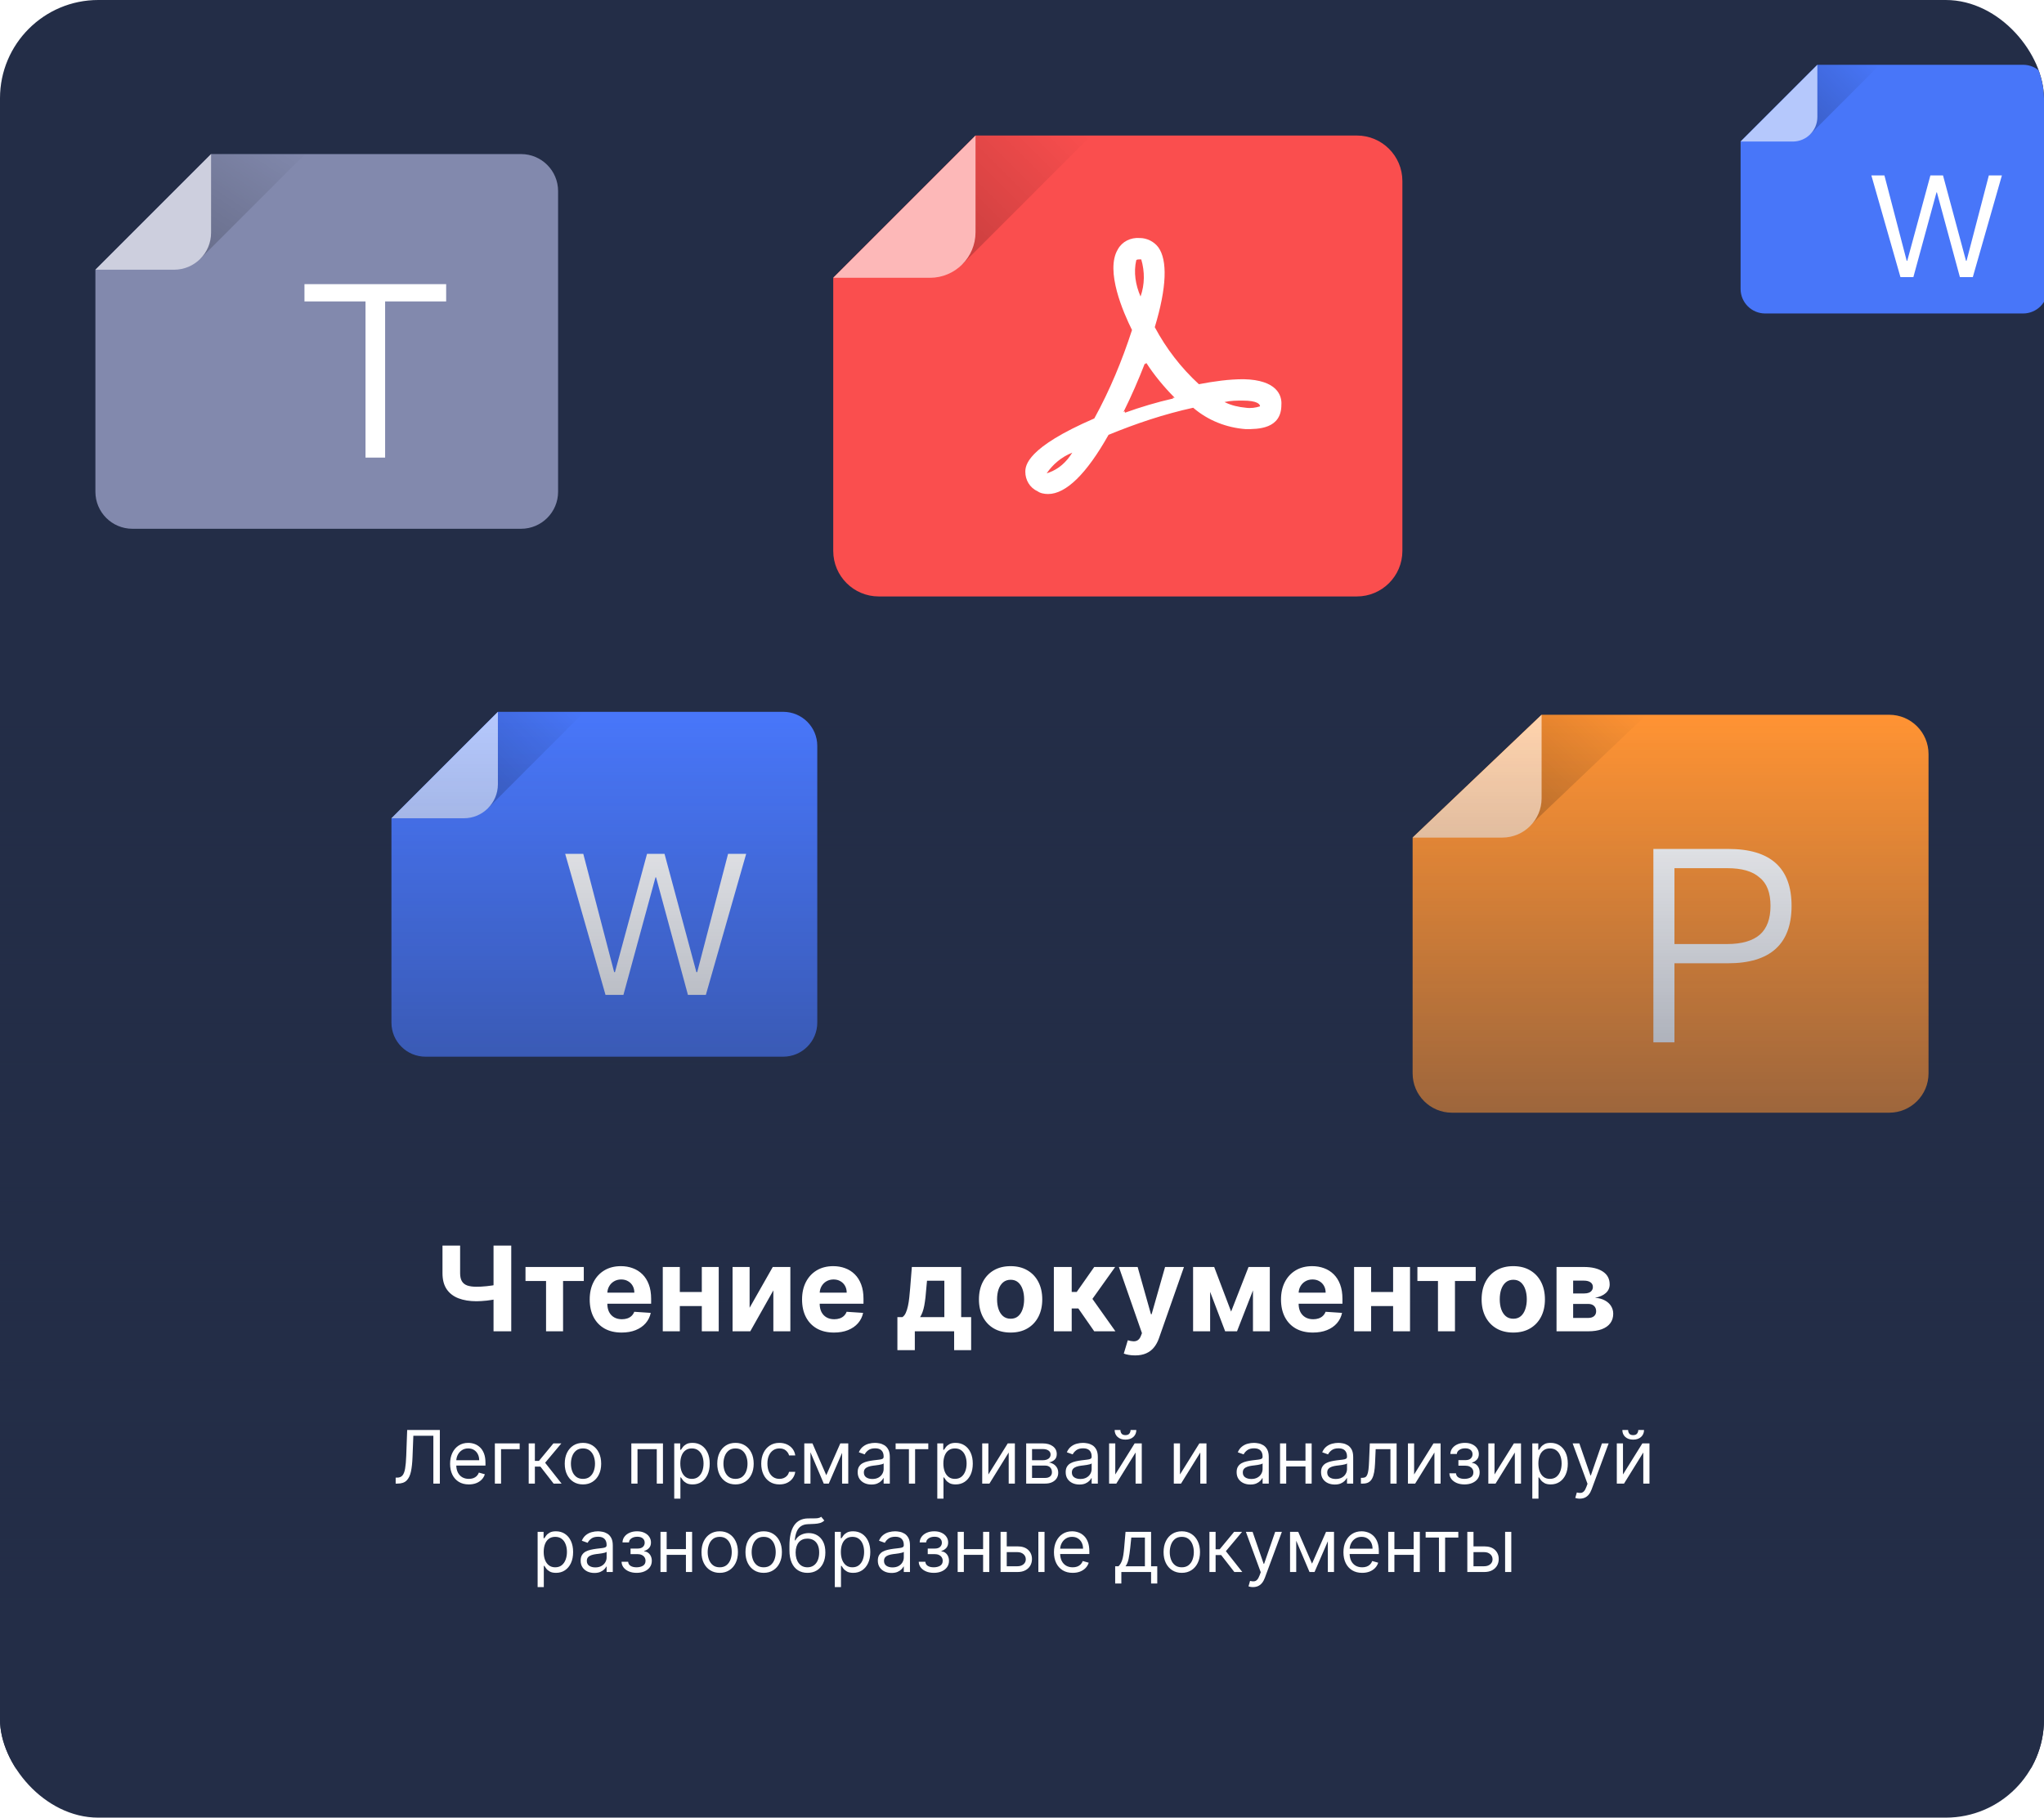 <svg width="416" height="370" viewBox="0 0 416 370" fill="none" xmlns="http://www.w3.org/2000/svg">
<g clip-path="url(#clip0_197_1291)">
<rect width="416" height="370" rx="20" fill="#232D47"/>
<g filter="url(#filter0_ii_197_1291)">
<path fill-rule="evenodd" clip-rule="evenodd" d="M169.583 112.146C169.583 117.264 173.732 121.413 178.85 121.413L276.15 121.413C281.268 121.413 285.416 117.264 285.416 112.146L285.416 36.854C285.416 31.736 281.268 27.588 276.15 27.588L198.541 27.588L169.583 56.546L169.583 112.146Z" fill="#FA4E4E"/>
</g>
<path d="M253.551 87.354C249.643 87.063 245.88 85.612 242.84 82.999C236.905 84.305 231.259 86.192 225.613 88.515C221.126 96.498 216.928 100.562 213.309 100.562C212.585 100.562 211.717 100.418 211.138 99.982C209.545 99.256 208.677 97.659 208.677 96.063C208.677 94.756 208.966 91.128 222.718 85.176C225.903 79.37 228.363 73.419 230.39 67.178C228.653 63.694 224.89 55.13 227.495 50.776C228.363 49.179 230.101 48.308 231.983 48.453C233.43 48.453 234.878 49.179 235.746 50.34C237.629 52.953 237.484 58.468 235.022 66.597C237.339 70.945 240.373 74.871 243.997 78.209C247.038 77.628 250.077 77.193 253.117 77.193C259.921 77.338 260.934 80.531 260.79 82.418C260.79 87.354 256.012 87.354 253.551 87.354ZM213.02 96.353L213.454 96.208C215.481 95.482 217.073 94.031 218.231 92.143C216.059 93.014 214.322 94.466 213.02 96.353V96.353ZM232.272 52.808H231.838C231.693 52.808 231.403 52.808 231.259 52.953C230.679 55.42 231.114 58.033 232.127 60.355C232.996 57.888 232.996 55.275 232.272 52.808ZM233.286 73.855L233.141 74.144L232.996 73.999C231.693 77.338 230.245 80.677 228.653 83.87L228.943 83.725V84.015C232.162 82.848 235.449 81.878 238.786 81.112L238.641 80.967H239.076C236.904 78.789 234.878 76.322 233.286 73.855ZM252.972 81.547C251.669 81.547 250.511 81.547 249.208 81.837C250.656 82.563 252.104 82.854 253.551 82.999C254.565 83.144 255.578 82.999 256.446 82.709C256.446 82.273 255.867 81.547 252.972 81.547Z" fill="white"/>
<path d="M195.827 30.305L195.827 53.831L222.071 27.588L198.542 27.588L195.827 30.305Z" fill="url(#paint0_linear_197_1291)"/>
<path d="M198.541 47.279L198.541 27.588L169.583 56.546L189.275 56.546C194.393 56.546 198.541 52.397 198.541 47.279Z" fill="#FDB8B8"/>
<g filter="url(#filter1_ii_197_1291)">
<path fill-rule="evenodd" clip-rule="evenodd" d="M79.667 208.167C79.667 211.996 82.771 215.1 86.6 215.1L159.4 215.1C163.23 215.1 166.334 211.996 166.334 208.167L166.334 151.833C166.334 148.004 163.23 144.9 159.4 144.9L101.334 144.9L79.667 166.567L79.667 208.167Z" fill="#4876F9"/>
</g>
<g filter="url(#filter2_dd_197_1291)">
<path d="M122.88 196.521L129.406 172.597H129.526L136.012 196.521L139.655 196.521L147.863 167.812L144.179 167.812L137.894 191.897H137.733L131.247 167.812L127.684 167.812L121.158 191.897H120.998L114.713 167.812L111.029 167.812L119.237 196.521L122.88 196.521Z" fill="white"/>
</g>
<path d="M99.302 146.933L99.302 164.536L118.937 144.9L101.333 144.9L99.302 146.933Z" fill="url(#paint1_linear_197_1291)"/>
<path d="M101.334 159.634L101.334 144.9L79.667 166.567L94.4 166.567C98.23 166.567 101.334 163.463 101.334 159.634Z" fill="#B5C8FC"/>
<g filter="url(#filter3_ii_197_1291)">
<path fill-rule="evenodd" clip-rule="evenodd" d="M354.25 58.812C354.25 61.574 356.489 63.812 359.25 63.812L411.75 63.812C414.511 63.812 416.75 61.574 416.75 58.812L416.75 18.188C416.75 15.426 414.511 13.188 411.75 13.188L369.875 13.188L354.25 28.812L354.25 58.812Z" fill="#4876F9"/>
</g>
<g filter="url(#filter4_dd_197_1291)">
<path d="M385.413 50.414L390.12 33.161H390.206L394.884 50.414H397.511L403.43 29.711H400.773L396.241 47.08H396.125L391.448 29.711H388.878L384.172 47.08H384.056L379.523 29.711H376.867L382.786 50.414H385.413Z" fill="white"/>
</g>
<path d="M368.41 14.653L368.41 27.348L382.57 13.188L369.875 13.188L368.41 14.653Z" fill="url(#paint2_linear_197_1291)"/>
<path d="M369.875 23.812L369.875 13.188L354.25 28.812L364.875 28.812C367.636 28.812 369.875 26.574 369.875 23.812Z" fill="#B5C8FC"/>
<g filter="url(#filter5_ii_197_1291)">
<path fill-rule="evenodd" clip-rule="evenodd" d="M287.5 218.5C287.5 222.918 291.082 226.5 295.5 226.5L384.5 226.5C388.918 226.5 392.5 222.918 392.5 218.5L392.5 153.5C392.5 149.082 388.918 145.5 384.5 145.5L313.75 145.5L287.5 170.5L287.5 218.5Z" fill="#FF9333"/>
</g>
<g filter="url(#filter6_dd_197_1291)">
<path d="M336.787 206.187L336.787 190.084L347.713 190.084C356.286 190.084 360.625 186.169 360.625 178.393C360.625 170.673 356.338 166.812 347.765 166.812L332.5 166.812L332.5 206.187L336.787 206.187ZM347.504 186.169L336.787 186.169L336.787 170.728L347.504 170.728C350.483 170.728 352.679 171.335 354.143 172.658C355.606 173.816 356.338 175.746 356.338 178.394C356.338 181.041 355.607 182.971 354.194 184.239C352.731 185.507 350.536 186.169 347.504 186.169V186.169Z" fill="white"/>
</g>
<path d="M311.289 147.846L311.289 168.156L335.078 145.5L313.75 145.5L311.289 147.846Z" fill="url(#paint3_linear_197_1291)"/>
<path d="M313.75 162.5L313.75 145.5L287.5 170.5L305.75 170.5C310.168 170.5 313.75 166.918 313.75 162.5Z" fill="#FFD3AD"/>
<g filter="url(#filter7_ii_197_1291)">
<path fill-rule="evenodd" clip-rule="evenodd" d="M19.417 100.104C19.417 104.265 22.79 107.638 26.95 107.638L106.05 107.638C110.211 107.638 113.584 104.265 113.584 100.104L113.584 38.896C113.584 34.736 110.211 31.363 106.05 31.363L42.959 31.363L19.417 54.904L19.417 100.104Z" fill="#8289AD"/>
</g>
<g filter="url(#filter8_dd_197_1291)">
<path d="M74.381 87.156L74.381 55.355L86.804 55.355L86.804 51.844L57.966 51.844L57.966 55.355L70.389 55.355L70.389 87.156L74.381 87.156Z" fill="white"/>
</g>
<path d="M40.751 33.571L40.751 52.697L62.086 31.363L42.958 31.363L40.751 33.571Z" fill="url(#paint4_linear_197_1291)"/>
<path d="M42.959 47.371L42.959 31.363L19.417 54.904L35.425 54.904C39.586 54.904 42.959 51.532 42.959 47.371Z" fill="#CDCFDE"/>
<path d="M0 146H417V360H0V146Z" fill="url(#paint5_linear_197_1291)"/>
<path d="M90.056 253.545H93.644V259.17C93.644 259.841 93.761 260.381 93.994 260.79C94.227 261.193 94.588 261.486 95.076 261.668C95.571 261.844 96.204 261.932 96.977 261.932C97.25 261.932 97.571 261.923 97.94 261.906C98.309 261.884 98.69 261.852 99.082 261.812C99.48 261.773 99.855 261.724 100.207 261.668C100.559 261.611 100.852 261.545 101.085 261.472V264.386C100.846 264.466 100.548 264.537 100.19 264.599C99.838 264.656 99.466 264.707 99.073 264.753C98.681 264.793 98.301 264.824 97.931 264.847C97.562 264.869 97.244 264.881 96.977 264.881C95.573 264.881 94.352 264.682 93.312 264.284C92.272 263.881 91.468 263.259 90.9 262.418C90.338 261.577 90.056 260.494 90.056 259.17V253.545ZM100.446 253.545H104.051V271H100.446V253.545ZM106.951 260.764V257.909H118.814V260.764H114.596V271H111.135V260.764H106.951ZM126.512 271.256C125.166 271.256 124.007 270.983 123.035 270.438C122.069 269.886 121.325 269.108 120.802 268.102C120.279 267.091 120.018 265.895 120.018 264.514C120.018 263.168 120.279 261.986 120.802 260.969C121.325 259.952 122.061 259.159 123.01 258.591C123.964 258.023 125.083 257.739 126.368 257.739C127.231 257.739 128.035 257.878 128.779 258.156C129.529 258.429 130.183 258.841 130.74 259.392C131.302 259.943 131.74 260.636 132.052 261.472C132.365 262.301 132.521 263.273 132.521 264.386V265.384H121.467V263.134H129.103C129.103 262.611 128.99 262.148 128.762 261.744C128.535 261.341 128.22 261.026 127.816 260.798C127.419 260.565 126.956 260.449 126.427 260.449C125.876 260.449 125.387 260.577 124.961 260.832C124.541 261.082 124.211 261.42 123.973 261.847C123.734 262.267 123.612 262.736 123.606 263.253V265.392C123.606 266.04 123.725 266.599 123.964 267.071C124.208 267.543 124.552 267.906 124.995 268.162C125.439 268.418 125.964 268.545 126.572 268.545C126.975 268.545 127.345 268.489 127.68 268.375C128.015 268.261 128.302 268.091 128.541 267.864C128.779 267.636 128.961 267.358 129.086 267.028L132.444 267.25C132.274 268.057 131.924 268.761 131.396 269.364C130.873 269.96 130.197 270.426 129.368 270.761C128.544 271.091 127.592 271.256 126.512 271.256ZM144.001 263.006V265.861H137.166V263.006H144.001ZM138.359 257.909V271H134.89V257.909H138.359ZM146.277 257.909V271H142.833V257.909H146.277ZM152.562 266.21L157.275 257.909H160.855V271H157.395V262.673L152.699 271H149.093V257.909H152.562V266.21ZM169.731 271.256C168.385 271.256 167.225 270.983 166.254 270.438C165.288 269.886 164.544 269.108 164.021 268.102C163.498 267.091 163.237 265.895 163.237 264.514C163.237 263.168 163.498 261.986 164.021 260.969C164.544 259.952 165.279 259.159 166.228 258.591C167.183 258.023 168.302 257.739 169.586 257.739C170.45 257.739 171.254 257.878 171.998 258.156C172.748 258.429 173.402 258.841 173.958 259.392C174.521 259.943 174.958 260.636 175.271 261.472C175.583 262.301 175.74 263.273 175.74 264.386V265.384H164.686V263.134H172.322C172.322 262.611 172.208 262.148 171.981 261.744C171.754 261.341 171.439 261.026 171.035 260.798C170.637 260.565 170.174 260.449 169.646 260.449C169.095 260.449 168.606 260.577 168.18 260.832C167.76 261.082 167.43 261.42 167.191 261.847C166.953 262.267 166.831 262.736 166.825 263.253V265.392C166.825 266.04 166.944 266.599 167.183 267.071C167.427 267.543 167.771 267.906 168.214 268.162C168.657 268.418 169.183 268.545 169.791 268.545C170.194 268.545 170.564 268.489 170.899 268.375C171.234 268.261 171.521 268.091 171.76 267.864C171.998 267.636 172.18 267.358 172.305 267.028L175.663 267.25C175.493 268.057 175.143 268.761 174.615 269.364C174.092 269.96 173.416 270.426 172.586 270.761C171.762 271.091 170.811 271.256 169.731 271.256ZM182.641 274.835V268.119H183.647C183.936 267.937 184.169 267.648 184.346 267.25C184.527 266.852 184.675 266.384 184.789 265.844C184.908 265.304 184.999 264.722 185.061 264.097C185.13 263.466 185.189 262.83 185.24 262.188L185.581 257.909H195.621V268.119H197.65V274.835H194.189V271H186.186V274.835H182.641ZM187.26 268.119H192.195V260.705H188.667L188.53 262.188C188.434 263.585 188.294 264.773 188.113 265.75C187.931 266.722 187.647 267.511 187.26 268.119ZM205.68 271.256C204.356 271.256 203.211 270.974 202.245 270.412C201.285 269.844 200.544 269.054 200.021 268.043C199.498 267.026 199.237 265.847 199.237 264.506C199.237 263.153 199.498 261.972 200.021 260.96C200.544 259.943 201.285 259.153 202.245 258.591C203.211 258.023 204.356 257.739 205.68 257.739C207.004 257.739 208.146 258.023 209.106 258.591C210.072 259.153 210.816 259.943 211.339 260.96C211.862 261.972 212.123 263.153 212.123 264.506C212.123 265.847 211.862 267.026 211.339 268.043C210.816 269.054 210.072 269.844 209.106 270.412C208.146 270.974 207.004 271.256 205.68 271.256ZM205.697 268.443C206.299 268.443 206.802 268.273 207.206 267.932C207.609 267.585 207.913 267.114 208.118 266.517C208.328 265.92 208.433 265.241 208.433 264.48C208.433 263.719 208.328 263.04 208.118 262.443C207.913 261.847 207.609 261.375 207.206 261.028C206.802 260.682 206.299 260.509 205.697 260.509C205.089 260.509 204.578 260.682 204.163 261.028C203.754 261.375 203.444 261.847 203.234 262.443C203.029 263.04 202.927 263.719 202.927 264.48C202.927 265.241 203.029 265.92 203.234 266.517C203.444 267.114 203.754 267.585 204.163 267.932C204.578 268.273 205.089 268.443 205.697 268.443ZM214.484 271V257.909H218.115V262.989H219.137L222.7 257.909H226.961L222.333 264.403L227.012 271H222.7L219.47 266.355H218.115V271H214.484ZM230.999 275.909C230.539 275.909 230.107 275.872 229.703 275.798C229.306 275.73 228.976 275.642 228.715 275.534L229.533 272.824C229.959 272.955 230.343 273.026 230.684 273.037C231.03 273.048 231.328 272.969 231.578 272.798C231.834 272.628 232.042 272.338 232.201 271.929L232.414 271.375L227.718 257.909H231.536L234.246 267.523H234.382L237.118 257.909H240.962L235.874 272.415C235.63 273.119 235.297 273.733 234.877 274.256C234.462 274.784 233.936 275.19 233.3 275.474C232.664 275.764 231.897 275.909 230.999 275.909ZM250.559 266.986L254.104 257.909H256.865L251.76 271H249.348L244.363 257.909H247.115L250.559 266.986ZM246.289 257.909V271H242.82V257.909H246.289ZM255.007 271V257.909H258.434V271H255.007ZM267.208 271.256C265.861 271.256 264.702 270.983 263.73 270.438C262.765 269.886 262.02 269.108 261.498 268.102C260.975 267.091 260.713 265.895 260.713 264.514C260.713 263.168 260.975 261.986 261.498 260.969C262.02 259.952 262.756 259.159 263.705 258.591C264.659 258.023 265.779 257.739 267.063 257.739C267.926 257.739 268.73 257.878 269.475 258.156C270.225 258.429 270.878 258.841 271.435 259.392C271.998 259.943 272.435 260.636 272.748 261.472C273.06 262.301 273.216 263.273 273.216 264.386V265.384H262.162V263.134H269.799C269.799 262.611 269.685 262.148 269.458 261.744C269.23 261.341 268.915 261.026 268.512 260.798C268.114 260.565 267.651 260.449 267.123 260.449C266.571 260.449 266.083 260.577 265.657 260.832C265.236 261.082 264.907 261.42 264.668 261.847C264.429 262.267 264.307 262.736 264.301 263.253V265.392C264.301 266.04 264.421 266.599 264.659 267.071C264.904 267.543 265.248 267.906 265.691 268.162C266.134 268.418 266.659 268.545 267.267 268.545C267.671 268.545 268.04 268.489 268.375 268.375C268.711 268.261 268.998 268.091 269.236 267.864C269.475 267.636 269.657 267.358 269.782 267.028L273.14 267.25C272.969 268.057 272.62 268.761 272.091 269.364C271.569 269.96 270.892 270.426 270.063 270.761C269.239 271.091 268.287 271.256 267.208 271.256ZM284.696 263.006V265.861H277.861V263.006H284.696ZM279.054 257.909V271H275.586V257.909H279.054ZM286.972 257.909V271H283.529V257.909H286.972ZM288.474 260.764V257.909H300.338V260.764H296.119V271H292.659V260.764H288.474ZM307.985 271.256C306.661 271.256 305.516 270.974 304.55 270.412C303.59 269.844 302.848 269.054 302.326 268.043C301.803 267.026 301.542 265.847 301.542 264.506C301.542 263.153 301.803 261.972 302.326 260.96C302.848 259.943 303.59 259.153 304.55 258.591C305.516 258.023 306.661 257.739 307.985 257.739C309.309 257.739 310.451 258.023 311.411 258.591C312.377 259.153 313.121 259.943 313.644 260.96C314.167 261.972 314.428 263.153 314.428 264.506C314.428 265.847 314.167 267.026 313.644 268.043C313.121 269.054 312.377 269.844 311.411 270.412C310.451 270.974 309.309 271.256 307.985 271.256ZM308.002 268.443C308.604 268.443 309.107 268.273 309.51 267.932C309.914 267.585 310.218 267.114 310.422 266.517C310.632 265.92 310.738 265.241 310.738 264.48C310.738 263.719 310.632 263.04 310.422 262.443C310.218 261.847 309.914 261.375 309.51 261.028C309.107 260.682 308.604 260.509 308.002 260.509C307.394 260.509 306.882 260.682 306.468 261.028C306.059 261.375 305.749 261.847 305.539 262.443C305.334 263.04 305.232 263.719 305.232 264.48C305.232 265.241 305.334 265.92 305.539 266.517C305.749 267.114 306.059 267.585 306.468 267.932C306.882 268.273 307.394 268.443 308.002 268.443ZM316.789 271V257.909H322.371C323.985 257.909 325.26 258.216 326.198 258.83C327.135 259.443 327.604 260.315 327.604 261.446C327.604 262.156 327.34 262.747 326.811 263.219C326.283 263.69 325.55 264.009 324.613 264.173C325.397 264.23 326.064 264.409 326.615 264.71C327.172 265.006 327.596 265.389 327.885 265.861C328.181 266.332 328.328 266.855 328.328 267.429C328.328 268.173 328.13 268.812 327.732 269.347C327.34 269.881 326.763 270.29 326.002 270.574C325.246 270.858 324.323 271 323.232 271H316.789ZM320.172 268.281H323.232C323.738 268.281 324.132 268.162 324.417 267.923C324.706 267.679 324.851 267.347 324.851 266.926C324.851 266.46 324.706 266.094 324.417 265.827C324.132 265.56 323.738 265.426 323.232 265.426H320.172V268.281ZM320.172 263.295H322.448C322.811 263.295 323.121 263.244 323.377 263.142C323.638 263.034 323.837 262.881 323.973 262.682C324.115 262.483 324.186 262.247 324.186 261.974C324.186 261.571 324.025 261.256 323.701 261.028C323.377 260.801 322.934 260.688 322.371 260.688H320.172V263.295Z" fill="white"/>
<path d="M80.527 302V300.786H80.846C81.301 300.786 81.654 300.64 81.906 300.349C82.158 300.058 82.339 299.587 82.45 298.937C82.563 298.287 82.639 297.426 82.679 296.354L82.87 291.091H89.518V302H88.197V292.263H84.127L83.957 296.609C83.914 297.753 83.81 298.726 83.643 299.528C83.476 300.331 83.183 300.944 82.764 301.366C82.345 301.789 81.734 302 80.931 302H80.527ZM95.417 302.17C94.629 302.17 93.949 301.996 93.377 301.648C92.809 301.297 92.371 300.807 92.062 300.178C91.756 299.546 91.603 298.811 91.603 297.973C91.603 297.135 91.756 296.396 92.062 295.757C92.371 295.114 92.8 294.614 93.351 294.255C93.905 293.893 94.551 293.712 95.29 293.712C95.716 293.712 96.136 293.783 96.552 293.925C96.968 294.067 97.346 294.298 97.687 294.617C98.028 294.933 98.299 295.352 98.502 295.874C98.704 296.396 98.805 297.039 98.805 297.803V298.335H92.498V297.249H97.527C97.527 296.787 97.434 296.375 97.25 296.013C97.069 295.651 96.809 295.365 96.472 295.155C96.138 294.946 95.744 294.841 95.29 294.841C94.789 294.841 94.356 294.965 93.99 295.214C93.628 295.459 93.349 295.778 93.153 296.173C92.958 296.567 92.861 296.989 92.861 297.44V298.165C92.861 298.783 92.967 299.306 93.18 299.736C93.397 300.162 93.697 300.487 94.08 300.711C94.464 300.931 94.91 301.041 95.417 301.041C95.748 301.041 96.046 300.995 96.312 300.903C96.582 300.807 96.815 300.665 97.01 300.477C97.205 300.285 97.356 300.047 97.463 299.763L98.677 300.104C98.549 300.516 98.335 300.878 98.033 301.19C97.731 301.499 97.358 301.741 96.914 301.915C96.47 302.085 95.971 302.17 95.417 302.17ZM105.767 293.818V294.99H101.975V302H100.717V293.818H105.767ZM107.602 302V293.818H108.859V297.376H109.69L112.631 293.818H114.25L110.947 297.76L114.293 302H112.673L109.989 298.548H108.859V302H107.602ZM118.646 302.17C117.907 302.17 117.259 301.995 116.702 301.643C116.148 301.292 115.714 300.8 115.402 300.168C115.093 299.536 114.938 298.797 114.938 297.952C114.938 297.099 115.093 296.355 115.402 295.72C115.714 295.084 116.148 294.591 116.702 294.239C117.259 293.887 117.907 293.712 118.646 293.712C119.384 293.712 120.031 293.887 120.585 294.239C121.142 294.591 121.576 295.084 121.884 295.72C122.197 296.355 122.353 297.099 122.353 297.952C122.353 298.797 122.197 299.536 121.884 300.168C121.576 300.8 121.142 301.292 120.585 301.643C120.031 301.995 119.384 302.17 118.646 302.17ZM118.646 301.041C119.207 301.041 119.669 300.897 120.031 300.61C120.393 300.322 120.661 299.944 120.835 299.475C121.009 299.006 121.096 298.499 121.096 297.952C121.096 297.405 121.009 296.895 120.835 296.423C120.661 295.951 120.393 295.569 120.031 295.278C119.669 294.987 119.207 294.841 118.646 294.841C118.085 294.841 117.623 294.987 117.261 295.278C116.899 295.569 116.631 295.951 116.457 296.423C116.283 296.895 116.196 297.405 116.196 297.952C116.196 298.499 116.283 299.006 116.457 299.475C116.631 299.944 116.899 300.322 117.261 300.61C117.623 300.897 118.085 301.041 118.646 301.041ZM128.491 302V293.818H134.926V302H133.668V294.99H129.748V302H128.491ZM137.221 305.068V293.818H138.436V295.118H138.585C138.677 294.976 138.805 294.795 138.969 294.575C139.135 294.351 139.373 294.152 139.682 293.978C139.995 293.8 140.417 293.712 140.95 293.712C141.639 293.712 142.246 293.884 142.772 294.228C143.297 294.573 143.708 295.061 144.002 295.693C144.297 296.325 144.444 297.071 144.444 297.93C144.444 298.797 144.297 299.548 144.002 300.184C143.708 300.816 143.299 301.306 142.777 301.654C142.255 301.998 141.653 302.17 140.971 302.17C140.446 302.17 140.025 302.083 139.709 301.909C139.393 301.732 139.15 301.531 138.979 301.308C138.809 301.08 138.677 300.892 138.585 300.743H138.478V305.068H137.221ZM138.457 297.909C138.457 298.527 138.548 299.072 138.729 299.544C138.91 300.013 139.174 300.381 139.523 300.647C139.871 300.91 140.297 301.041 140.801 301.041C141.326 301.041 141.765 300.903 142.117 300.626C142.472 300.345 142.738 299.969 142.916 299.496C143.097 299.021 143.187 298.491 143.187 297.909C143.187 297.334 143.098 296.815 142.921 296.354C142.747 295.888 142.482 295.521 142.127 295.251C141.776 294.978 141.334 294.841 140.801 294.841C140.29 294.841 139.86 294.971 139.512 295.23C139.164 295.485 138.901 295.844 138.723 296.306C138.546 296.764 138.457 297.298 138.457 297.909ZM149.686 302.17C148.947 302.17 148.299 301.995 147.742 301.643C147.188 301.292 146.754 300.8 146.442 300.168C146.133 299.536 145.978 298.797 145.978 297.952C145.978 297.099 146.133 296.355 146.442 295.72C146.754 295.084 147.188 294.591 147.742 294.239C148.299 293.887 148.947 293.712 149.686 293.712C150.424 293.712 151.071 293.887 151.625 294.239C152.182 294.591 152.616 295.084 152.924 295.72C153.237 296.355 153.393 297.099 153.393 297.952C153.393 298.797 153.237 299.536 152.924 300.168C152.616 300.8 152.182 301.292 151.625 301.643C151.071 301.995 150.424 302.17 149.686 302.17ZM149.686 301.041C150.247 301.041 150.709 300.897 151.071 300.61C151.433 300.322 151.701 299.944 151.875 299.475C152.049 299.006 152.136 298.499 152.136 297.952C152.136 297.405 152.049 296.895 151.875 296.423C151.701 295.951 151.433 295.569 151.071 295.278C150.709 294.987 150.247 294.841 149.686 294.841C149.125 294.841 148.663 294.987 148.301 295.278C147.939 295.569 147.671 295.951 147.497 296.423C147.323 296.895 147.236 297.405 147.236 297.952C147.236 298.499 147.323 299.006 147.497 299.475C147.671 299.944 147.939 300.322 148.301 300.61C148.663 300.897 149.125 301.041 149.686 301.041ZM158.636 302.17C157.869 302.17 157.208 301.989 156.655 301.627C156.101 301.265 155.674 300.766 155.376 300.13C155.078 299.495 154.929 298.768 154.929 297.952C154.929 297.121 155.081 296.387 155.387 295.752C155.696 295.113 156.125 294.614 156.676 294.255C157.23 293.893 157.876 293.712 158.615 293.712C159.19 293.712 159.708 293.818 160.17 294.031C160.632 294.244 161.01 294.543 161.305 294.926C161.599 295.31 161.782 295.757 161.853 296.268H160.596C160.5 295.896 160.287 295.565 159.957 295.278C159.63 294.987 159.19 294.841 158.636 294.841C158.146 294.841 157.716 294.969 157.347 295.224C156.981 295.477 156.695 295.833 156.489 296.295C156.287 296.753 156.186 297.291 156.186 297.909C156.186 298.541 156.285 299.092 156.484 299.56C156.686 300.029 156.971 300.393 157.336 300.652C157.706 300.912 158.139 301.041 158.636 301.041C158.963 301.041 159.259 300.984 159.526 300.871C159.792 300.757 160.017 300.594 160.202 300.381C160.387 300.168 160.518 299.912 160.596 299.614H161.853C161.782 300.097 161.607 300.532 161.326 300.919C161.049 301.302 160.682 301.608 160.223 301.835C159.769 302.059 159.24 302.17 158.636 302.17ZM168.166 300.295L171.021 293.818H172.214L168.677 302H167.654L164.181 293.818H165.353L168.166 300.295ZM164.948 293.818V302H163.691V293.818H164.948ZM171.383 302V293.818H172.64V302H171.383ZM177.349 302.192C176.83 302.192 176.36 302.094 175.937 301.899C175.515 301.7 175.179 301.414 174.93 301.041C174.682 300.665 174.558 300.21 174.558 299.678C174.558 299.209 174.65 298.829 174.835 298.538C175.019 298.243 175.266 298.012 175.575 297.845C175.884 297.678 176.225 297.554 176.598 297.472C176.974 297.387 177.352 297.32 177.732 297.27C178.229 297.206 178.633 297.158 178.941 297.126C179.254 297.091 179.481 297.032 179.623 296.95C179.769 296.869 179.842 296.727 179.842 296.524V296.482C179.842 295.956 179.698 295.548 179.41 295.256C179.126 294.965 178.695 294.82 178.116 294.82C177.516 294.82 177.045 294.951 176.704 295.214C176.363 295.477 176.124 295.757 175.985 296.055L174.792 295.629C175.005 295.132 175.289 294.745 175.644 294.468C176.003 294.187 176.394 293.992 176.816 293.882C177.242 293.768 177.661 293.712 178.073 293.712C178.336 293.712 178.638 293.744 178.979 293.808C179.323 293.868 179.655 293.994 179.975 294.186C180.298 294.377 180.566 294.667 180.779 295.054C180.992 295.441 181.099 295.96 181.099 296.609V302H179.842V300.892H179.778C179.693 301.07 179.55 301.26 179.352 301.462C179.153 301.664 178.888 301.837 178.558 301.979C178.228 302.121 177.825 302.192 177.349 302.192ZM177.541 301.062C178.038 301.062 178.457 300.965 178.798 300.77C179.142 300.574 179.401 300.322 179.575 300.013C179.753 299.704 179.842 299.379 179.842 299.038V297.888C179.788 297.952 179.671 298.01 179.49 298.064C179.313 298.113 179.107 298.158 178.872 298.197C178.641 298.232 178.416 298.264 178.196 298.293C177.979 298.317 177.803 298.339 177.668 298.357C177.342 298.399 177.036 298.468 176.752 298.564C176.472 298.657 176.244 298.797 176.07 298.985C175.9 299.17 175.815 299.422 175.815 299.741C175.815 300.178 175.976 300.509 176.299 300.732C176.626 300.952 177.04 301.062 177.541 301.062ZM182.28 294.99V293.818H188.928V294.99H186.243V302H184.986V294.99H182.28ZM190.761 305.068V293.818H191.976V295.118H192.125C192.217 294.976 192.345 294.795 192.509 294.575C192.675 294.351 192.913 294.152 193.222 293.978C193.535 293.8 193.957 293.712 194.49 293.712C195.179 293.712 195.786 293.884 196.312 294.228C196.837 294.573 197.248 295.061 197.542 295.693C197.837 296.325 197.984 297.071 197.984 297.93C197.984 298.797 197.837 299.548 197.542 300.184C197.248 300.816 196.839 301.306 196.317 301.654C195.795 301.998 195.193 302.17 194.511 302.17C193.986 302.17 193.565 302.083 193.249 301.909C192.933 301.732 192.69 301.531 192.519 301.308C192.349 301.08 192.217 300.892 192.125 300.743H192.019V305.068H190.761ZM191.997 297.909C191.997 298.527 192.088 299.072 192.269 299.544C192.45 300.013 192.715 300.381 193.063 300.647C193.411 300.91 193.837 301.041 194.341 301.041C194.867 301.041 195.305 300.903 195.657 300.626C196.012 300.345 196.278 299.969 196.456 299.496C196.637 299.021 196.727 298.491 196.727 297.909C196.727 297.334 196.639 296.815 196.461 296.354C196.287 295.888 196.022 295.521 195.667 295.251C195.316 294.978 194.874 294.841 194.341 294.841C193.83 294.841 193.4 294.971 193.052 295.23C192.704 295.485 192.441 295.844 192.264 296.306C192.086 296.764 191.997 297.298 191.997 297.909ZM201.159 300.146L205.101 293.818H206.55V302H205.293V295.672L201.372 302H199.902V293.818H201.159V300.146ZM208.852 302V293.818H212.197C213.078 293.818 213.778 294.017 214.296 294.415C214.815 294.812 215.074 295.338 215.074 295.991C215.074 296.489 214.926 296.874 214.632 297.147C214.337 297.417 213.959 297.6 213.497 297.696C213.799 297.739 214.092 297.845 214.376 298.016C214.664 298.186 214.902 298.42 215.09 298.719C215.278 299.013 215.372 299.376 215.372 299.805C215.372 300.224 215.266 300.599 215.053 300.929C214.839 301.26 214.534 301.521 214.136 301.712C213.739 301.904 213.263 302 212.709 302H208.852ZM210.045 300.849H212.709C213.142 300.849 213.481 300.746 213.726 300.54C213.971 300.335 214.094 300.054 214.094 299.699C214.094 299.276 213.971 298.944 213.726 298.703C213.481 298.458 213.142 298.335 212.709 298.335H210.045V300.849ZM210.045 297.249H212.197C212.535 297.249 212.824 297.202 213.066 297.11C213.307 297.014 213.492 296.879 213.62 296.705C213.751 296.528 213.817 296.318 213.817 296.077C213.817 295.732 213.673 295.462 213.385 295.267C213.098 295.068 212.702 294.969 212.197 294.969H210.045V297.249ZM219.683 302.192C219.164 302.192 218.694 302.094 218.271 301.899C217.849 301.7 217.513 301.414 217.264 301.041C217.016 300.665 216.892 300.21 216.892 299.678C216.892 299.209 216.984 298.829 217.169 298.538C217.353 298.243 217.6 298.012 217.909 297.845C218.218 297.678 218.559 297.554 218.932 297.472C219.308 297.387 219.686 297.32 220.066 297.27C220.563 297.206 220.966 297.158 221.275 297.126C221.588 297.091 221.815 297.032 221.957 296.95C222.103 296.869 222.176 296.727 222.176 296.524V296.482C222.176 295.956 222.032 295.548 221.744 295.256C221.46 294.965 221.029 294.82 220.45 294.82C219.85 294.82 219.379 294.951 219.038 295.214C218.697 295.477 218.458 295.757 218.319 296.055L217.126 295.629C217.339 295.132 217.623 294.745 217.978 294.468C218.337 294.187 218.727 293.992 219.15 293.882C219.576 293.768 219.995 293.712 220.407 293.712C220.67 293.712 220.972 293.744 221.313 293.808C221.657 293.868 221.989 293.994 222.309 294.186C222.632 294.377 222.9 294.667 223.113 295.054C223.326 295.441 223.433 295.96 223.433 296.609V302H222.176V300.892H222.112C222.027 301.07 221.884 301.26 221.686 301.462C221.487 301.664 221.222 301.837 220.892 301.979C220.562 302.121 220.159 302.192 219.683 302.192ZM219.875 301.062C220.372 301.062 220.791 300.965 221.132 300.77C221.476 300.574 221.735 300.322 221.909 300.013C222.087 299.704 222.176 299.379 222.176 299.038V297.888C222.122 297.952 222.005 298.01 221.824 298.064C221.647 298.113 221.441 298.158 221.206 298.197C220.975 298.232 220.75 298.264 220.53 298.293C220.313 298.317 220.137 298.339 220.002 298.357C219.676 298.399 219.37 298.468 219.086 298.564C218.806 298.657 218.578 298.797 218.404 298.985C218.234 299.17 218.149 299.422 218.149 299.741C218.149 300.178 218.31 300.509 218.633 300.732C218.96 300.952 219.374 301.062 219.875 301.062ZM226.984 300.146L230.926 293.818H232.375V302H231.118V295.672L227.197 302H225.727V293.818H226.984V300.146ZM230.095 291.091H231.267C231.267 291.666 231.068 292.137 230.67 292.502C230.273 292.868 229.733 293.051 229.051 293.051C228.38 293.051 227.845 292.868 227.448 292.502C227.054 292.137 226.856 291.666 226.856 291.091H228.028C228.028 291.368 228.105 291.611 228.257 291.821C228.414 292.03 228.678 292.135 229.051 292.135C229.424 292.135 229.69 292.03 229.85 291.821C230.013 291.611 230.095 291.368 230.095 291.091ZM240.153 300.146L244.095 293.818H245.544V302H244.287V295.672L240.366 302H238.896V293.818H240.153V300.146ZM254.473 302.192C253.954 302.192 253.484 302.094 253.061 301.899C252.639 301.7 252.303 301.414 252.054 301.041C251.806 300.665 251.682 300.21 251.682 299.678C251.682 299.209 251.774 298.829 251.959 298.538C252.143 298.243 252.39 298.012 252.699 297.845C253.008 297.678 253.349 297.554 253.722 297.472C254.098 297.387 254.476 297.32 254.856 297.27C255.353 297.206 255.757 297.158 256.065 297.126C256.378 297.091 256.605 297.032 256.747 296.95C256.893 296.869 256.966 296.727 256.966 296.524V296.482C256.966 295.956 256.822 295.548 256.534 295.256C256.25 294.965 255.819 294.82 255.24 294.82C254.64 294.82 254.169 294.951 253.828 295.214C253.487 295.477 253.248 295.757 253.109 296.055L251.916 295.629C252.129 295.132 252.413 294.745 252.768 294.468C253.127 294.187 253.518 293.992 253.94 293.882C254.366 293.768 254.785 293.712 255.197 293.712C255.46 293.712 255.762 293.744 256.103 293.808C256.447 293.868 256.779 293.994 257.099 294.186C257.422 294.377 257.69 294.667 257.903 295.054C258.116 295.441 258.223 295.96 258.223 296.609V302H256.966V300.892H256.902C256.817 301.07 256.674 301.26 256.476 301.462C256.277 301.664 256.012 301.837 255.682 301.979C255.352 302.121 254.949 302.192 254.473 302.192ZM254.665 301.062C255.162 301.062 255.581 300.965 255.922 300.77C256.266 300.574 256.525 300.322 256.699 300.013C256.877 299.704 256.966 299.379 256.966 299.038V297.888C256.912 297.952 256.795 298.01 256.614 298.064C256.437 298.113 256.231 298.158 255.996 298.197C255.765 298.232 255.54 298.264 255.32 298.293C255.103 298.317 254.927 298.339 254.792 298.357C254.466 298.399 254.16 298.468 253.876 298.564C253.596 298.657 253.368 298.797 253.194 298.985C253.024 299.17 252.939 299.422 252.939 299.741C252.939 300.178 253.1 300.509 253.423 300.732C253.75 300.952 254.164 301.062 254.665 301.062ZM265.993 297.334V298.506H261.476V297.334H265.993ZM261.774 293.818V302H260.517V293.818H261.774ZM266.952 293.818V302H265.695V293.818H266.952ZM271.655 302.192C271.137 302.192 270.666 302.094 270.244 301.899C269.821 301.7 269.486 301.414 269.237 301.041C268.989 300.665 268.864 300.21 268.864 299.678C268.864 299.209 268.957 298.829 269.141 298.538C269.326 298.243 269.573 298.012 269.882 297.845C270.191 297.678 270.531 297.554 270.904 297.472C271.281 297.387 271.659 297.32 272.039 297.27C272.536 297.206 272.939 297.158 273.248 297.126C273.561 297.091 273.788 297.032 273.93 296.95C274.076 296.869 274.148 296.727 274.148 296.524V296.482C274.148 295.956 274.004 295.548 273.717 295.256C273.433 294.965 273.001 294.82 272.422 294.82C271.822 294.82 271.352 294.951 271.011 295.214C270.67 295.477 270.43 295.757 270.292 296.055L269.099 295.629C269.312 295.132 269.596 294.745 269.951 294.468C270.31 294.187 270.7 293.992 271.123 293.882C271.549 293.768 271.968 293.712 272.38 293.712C272.643 293.712 272.944 293.744 273.285 293.808C273.63 293.868 273.962 293.994 274.281 294.186C274.605 294.377 274.873 294.667 275.086 295.054C275.299 295.441 275.405 295.96 275.405 296.609V302H274.148V300.892H274.084C273.999 301.07 273.857 301.26 273.658 301.462C273.459 301.664 273.195 301.837 272.865 301.979C272.534 302.121 272.131 302.192 271.655 302.192ZM271.847 301.062C272.344 301.062 272.763 300.965 273.104 300.77C273.449 300.574 273.708 300.322 273.882 300.013C274.06 299.704 274.148 299.379 274.148 299.038V297.888C274.095 297.952 273.978 298.01 273.797 298.064C273.619 298.113 273.413 298.158 273.179 298.197C272.948 298.232 272.723 298.264 272.502 298.293C272.286 298.317 272.11 298.339 271.975 298.357C271.648 298.399 271.343 298.468 271.059 298.564C270.778 298.657 270.551 298.797 270.377 298.985C270.207 299.17 270.121 299.422 270.121 299.741C270.121 300.178 270.283 300.509 270.606 300.732C270.933 300.952 271.346 301.062 271.847 301.062ZM276.975 302V300.828H277.274C277.519 300.828 277.723 300.78 277.886 300.684C278.05 300.585 278.181 300.413 278.28 300.168C278.383 299.919 278.462 299.575 278.515 299.134C278.572 298.69 278.613 298.126 278.637 297.44L278.787 293.818H284.241V302H282.984V294.99H279.98L279.852 297.909C279.823 298.58 279.763 299.172 279.671 299.683C279.582 300.191 279.445 300.617 279.261 300.961C279.08 301.306 278.838 301.565 278.536 301.739C278.234 301.913 277.856 302 277.402 302H276.975ZM287.805 300.146L291.746 293.818H293.195V302H291.938V295.672L288.018 302H286.548V293.818H287.805V300.146ZM294.986 299.912H296.329C296.357 300.281 296.524 300.562 296.829 300.754C297.138 300.945 297.54 301.041 298.033 301.041C298.538 301.041 298.969 300.938 299.328 300.732C299.686 300.523 299.866 300.185 299.866 299.72C299.866 299.447 299.798 299.209 299.663 299.006C299.528 298.8 299.338 298.641 299.093 298.527C298.848 298.413 298.559 298.357 298.225 298.357H296.819V297.227H298.225C298.726 297.227 299.095 297.114 299.333 296.886C299.574 296.659 299.695 296.375 299.695 296.034C299.695 295.668 299.566 295.375 299.306 295.155C299.047 294.931 298.68 294.82 298.204 294.82C297.724 294.82 297.325 294.928 297.005 295.145C296.686 295.358 296.517 295.633 296.499 295.97H295.178C295.192 295.53 295.327 295.141 295.583 294.804C295.839 294.463 296.187 294.196 296.627 294.005C297.067 293.809 297.572 293.712 298.14 293.712C298.715 293.712 299.214 293.813 299.637 294.015C300.063 294.214 300.391 294.486 300.622 294.83C300.856 295.171 300.974 295.558 300.974 295.991C300.974 296.453 300.844 296.826 300.585 297.11C300.326 297.394 300.001 297.597 299.61 297.717V297.803C299.919 297.824 300.187 297.923 300.414 298.101C300.645 298.275 300.824 298.504 300.952 298.788C301.08 299.069 301.144 299.379 301.144 299.72C301.144 300.217 301.011 300.651 300.745 301.02C300.478 301.386 300.112 301.67 299.647 301.872C299.182 302.071 298.651 302.17 298.055 302.17C297.476 302.17 296.957 302.076 296.499 301.888C296.041 301.696 295.677 301.432 295.407 301.094C295.141 300.754 295.001 300.359 294.986 299.912ZM304.167 300.146L308.109 293.818H309.558V302H308.3V295.672L304.38 302H302.91V293.818H304.167V300.146ZM311.86 305.068V293.818H313.075V295.118H313.224C313.316 294.976 313.444 294.795 313.607 294.575C313.774 294.351 314.012 294.152 314.321 293.978C314.633 293.8 315.056 293.712 315.589 293.712C316.278 293.712 316.885 293.884 317.41 294.228C317.936 294.573 318.346 295.061 318.641 295.693C318.936 296.325 319.083 297.071 319.083 297.93C319.083 298.797 318.936 299.548 318.641 300.184C318.346 300.816 317.938 301.306 317.416 301.654C316.894 301.998 316.292 302.17 315.61 302.17C315.084 302.17 314.664 302.083 314.348 301.909C314.032 301.732 313.788 301.531 313.618 301.308C313.447 301.08 313.316 300.892 313.224 300.743H313.117V305.068H311.86ZM313.096 297.909C313.096 298.527 313.186 299.072 313.367 299.544C313.549 300.013 313.813 300.381 314.161 300.647C314.509 300.91 314.935 301.041 315.44 301.041C315.965 301.041 316.404 300.903 316.755 300.626C317.11 300.345 317.377 299.969 317.554 299.496C317.735 299.021 317.826 298.491 317.826 297.909C317.826 297.334 317.737 296.815 317.56 296.354C317.386 295.888 317.121 295.521 316.766 295.251C316.414 294.978 315.972 294.841 315.44 294.841C314.928 294.841 314.499 294.971 314.151 295.23C313.803 295.485 313.54 295.844 313.362 296.306C313.185 296.764 313.096 297.298 313.096 297.909ZM321.517 305.068C321.304 305.068 321.114 305.05 320.947 305.015C320.78 304.983 320.665 304.951 320.601 304.919L320.921 303.811C321.226 303.889 321.496 303.918 321.73 303.896C321.965 303.875 322.173 303.77 322.354 303.582C322.538 303.397 322.707 303.097 322.86 302.682L323.094 302.043L320.068 293.818H321.432L323.691 300.338H323.776L326.034 293.818H327.398L323.925 303.193C323.769 303.616 323.575 303.966 323.344 304.243C323.114 304.523 322.845 304.731 322.54 304.866C322.238 305.001 321.897 305.068 321.517 305.068ZM330.314 300.146L334.256 293.818H335.705V302H334.448V295.672L330.527 302H329.057V293.818H330.314V300.146ZM333.425 291.091H334.597C334.597 291.666 334.398 292.137 334 292.502C333.603 292.868 333.063 293.051 332.381 293.051C331.71 293.051 331.176 292.868 330.778 292.502C330.384 292.137 330.187 291.666 330.187 291.091H331.358C331.358 291.368 331.435 291.611 331.587 291.821C331.744 292.03 332.008 292.135 332.381 292.135C332.754 292.135 333.02 292.03 333.18 291.821C333.344 291.611 333.425 291.368 333.425 291.091ZM109.419 323.068V311.818H110.633V313.118H110.782C110.875 312.976 111.002 312.795 111.166 312.575C111.333 312.351 111.571 312.152 111.88 311.978C112.192 311.8 112.615 311.712 113.147 311.712C113.836 311.712 114.443 311.884 114.969 312.228C115.495 312.573 115.905 313.061 116.2 313.693C116.494 314.325 116.642 315.071 116.642 315.93C116.642 316.797 116.494 317.548 116.2 318.184C115.905 318.816 115.496 319.306 114.974 319.654C114.452 319.998 113.85 320.17 113.169 320.17C112.643 320.17 112.222 320.083 111.906 319.909C111.59 319.732 111.347 319.531 111.176 319.308C111.006 319.08 110.875 318.892 110.782 318.743H110.676V323.068H109.419ZM110.654 315.909C110.654 316.527 110.745 317.072 110.926 317.544C111.107 318.013 111.372 318.381 111.72 318.647C112.068 318.91 112.494 319.041 112.998 319.041C113.524 319.041 113.962 318.903 114.314 318.626C114.669 318.345 114.935 317.969 115.113 317.496C115.294 317.021 115.385 316.491 115.385 315.909C115.385 315.334 115.296 314.815 115.118 314.354C114.944 313.888 114.68 313.521 114.325 313.251C113.973 312.978 113.531 312.841 112.998 312.841C112.487 312.841 112.057 312.971 111.709 313.23C111.361 313.485 111.098 313.844 110.921 314.306C110.743 314.764 110.654 315.298 110.654 315.909ZM120.967 320.192C120.448 320.192 119.978 320.094 119.555 319.899C119.133 319.7 118.797 319.414 118.549 319.041C118.3 318.665 118.176 318.21 118.176 317.678C118.176 317.209 118.268 316.829 118.453 316.538C118.637 316.243 118.884 316.012 119.193 315.845C119.502 315.678 119.843 315.554 120.216 315.472C120.592 315.387 120.97 315.32 121.35 315.27C121.848 315.206 122.251 315.158 122.56 315.126C122.872 315.091 123.099 315.032 123.241 314.95C123.387 314.869 123.46 314.727 123.46 314.524V314.482C123.46 313.956 123.316 313.548 123.028 313.256C122.744 312.965 122.313 312.82 121.734 312.82C121.134 312.82 120.663 312.951 120.322 313.214C119.981 313.477 119.742 313.757 119.603 314.055L118.41 313.629C118.623 313.132 118.907 312.745 119.262 312.468C119.621 312.187 120.012 311.992 120.434 311.882C120.86 311.768 121.279 311.712 121.691 311.712C121.954 311.712 122.256 311.744 122.597 311.808C122.941 311.868 123.273 311.994 123.593 312.186C123.916 312.377 124.184 312.667 124.397 313.054C124.61 313.441 124.717 313.96 124.717 314.609V320H123.46V318.892H123.396C123.311 319.07 123.169 319.26 122.97 319.462C122.771 319.664 122.506 319.837 122.176 319.979C121.846 320.121 121.443 320.192 120.967 320.192ZM121.159 319.062C121.656 319.062 122.075 318.965 122.416 318.77C122.76 318.574 123.019 318.322 123.193 318.013C123.371 317.704 123.46 317.379 123.46 317.038V315.888C123.407 315.952 123.289 316.01 123.108 316.064C122.931 316.113 122.725 316.158 122.49 316.197C122.26 316.232 122.034 316.264 121.814 316.293C121.597 316.317 121.421 316.339 121.287 316.357C120.96 316.399 120.654 316.468 120.37 316.564C120.09 316.657 119.863 316.797 119.689 316.985C119.518 317.17 119.433 317.422 119.433 317.741C119.433 318.178 119.594 318.509 119.918 318.732C120.244 318.952 120.658 319.062 121.159 319.062ZM126.5 317.912H127.842C127.871 318.281 128.038 318.562 128.343 318.754C128.652 318.945 129.053 319.041 129.547 319.041C130.051 319.041 130.483 318.938 130.841 318.732C131.2 318.523 131.379 318.185 131.379 317.72C131.379 317.447 131.312 317.209 131.177 317.006C131.042 316.8 130.852 316.641 130.607 316.527C130.362 316.413 130.072 316.357 129.739 316.357H128.332V315.227H129.739C130.239 315.227 130.609 315.114 130.847 314.886C131.088 314.659 131.209 314.375 131.209 314.034C131.209 313.668 131.079 313.375 130.82 313.155C130.561 312.931 130.193 312.82 129.717 312.82C129.238 312.82 128.838 312.928 128.519 313.145C128.199 313.358 128.031 313.633 128.013 313.97H126.692C126.706 313.53 126.841 313.141 127.097 312.804C127.352 312.463 127.7 312.196 128.141 312.005C128.581 311.809 129.085 311.712 129.653 311.712C130.229 311.712 130.728 311.813 131.15 312.015C131.576 312.214 131.905 312.486 132.136 312.83C132.37 313.171 132.487 313.558 132.487 313.991C132.487 314.453 132.358 314.826 132.098 315.11C131.839 315.394 131.514 315.597 131.124 315.717V315.803C131.433 315.824 131.701 315.923 131.928 316.101C132.159 316.275 132.338 316.504 132.466 316.788C132.594 317.069 132.658 317.379 132.658 317.72C132.658 318.217 132.525 318.651 132.258 319.02C131.992 319.386 131.626 319.67 131.161 319.872C130.696 320.071 130.165 320.17 129.568 320.17C128.989 320.17 128.471 320.076 128.013 319.888C127.555 319.696 127.191 319.432 126.921 319.094C126.655 318.754 126.514 318.359 126.5 317.912ZM139.899 315.334V316.506H135.382V315.334H139.899ZM135.681 311.818V320H134.424V311.818H135.681ZM140.858 311.818V320H139.601V311.818H140.858ZM146.478 320.17C145.739 320.17 145.091 319.995 144.534 319.643C143.98 319.292 143.546 318.8 143.234 318.168C142.925 317.536 142.77 316.797 142.77 315.952C142.77 315.099 142.925 314.355 143.234 313.72C143.546 313.084 143.98 312.591 144.534 312.239C145.091 311.887 145.739 311.712 146.478 311.712C147.216 311.712 147.863 311.887 148.417 312.239C148.974 312.591 149.408 313.084 149.716 313.72C150.029 314.355 150.185 315.099 150.185 315.952C150.185 316.797 150.029 317.536 149.716 318.168C149.408 318.8 148.974 319.292 148.417 319.643C147.863 319.995 147.216 320.17 146.478 320.17ZM146.478 319.041C147.039 319.041 147.501 318.897 147.863 318.61C148.225 318.322 148.493 317.944 148.667 317.475C148.841 317.006 148.928 316.499 148.928 315.952C148.928 315.405 148.841 314.895 148.667 314.423C148.493 313.951 148.225 313.569 147.863 313.278C147.501 312.987 147.039 312.841 146.478 312.841C145.917 312.841 145.455 312.987 145.093 313.278C144.731 313.569 144.463 313.951 144.289 314.423C144.115 314.895 144.028 315.405 144.028 315.952C144.028 316.499 144.115 317.006 144.289 317.475C144.463 317.944 144.731 318.322 145.093 318.61C145.455 318.897 145.917 319.041 146.478 319.041ZM155.428 320.17C154.689 320.17 154.041 319.995 153.484 319.643C152.93 319.292 152.497 318.8 152.184 318.168C151.875 317.536 151.721 316.797 151.721 315.952C151.721 315.099 151.875 314.355 152.184 313.72C152.497 313.084 152.93 312.591 153.484 312.239C154.041 311.887 154.689 311.712 155.428 311.712C156.167 311.712 156.813 311.887 157.367 312.239C157.924 312.591 158.358 313.084 158.667 313.72C158.979 314.355 159.135 315.099 159.135 315.952C159.135 316.797 158.979 317.536 158.667 318.168C158.358 318.8 157.924 319.292 157.367 319.643C156.813 319.995 156.167 320.17 155.428 320.17ZM155.428 319.041C155.989 319.041 156.451 318.897 156.813 318.61C157.175 318.322 157.443 317.944 157.617 317.475C157.791 317.006 157.878 316.499 157.878 315.952C157.878 315.405 157.791 314.895 157.617 314.423C157.443 313.951 157.175 313.569 156.813 313.278C156.451 312.987 155.989 312.841 155.428 312.841C154.867 312.841 154.405 312.987 154.043 313.278C153.681 313.569 153.413 313.951 153.239 314.423C153.065 314.895 152.978 315.405 152.978 315.952C152.978 316.499 153.065 317.006 153.239 317.475C153.413 317.944 153.681 318.322 154.043 318.61C154.405 318.897 154.867 319.041 155.428 319.041ZM167.127 308.75L167.766 309.517C167.517 309.759 167.23 309.927 166.903 310.023C166.576 310.119 166.207 310.178 165.795 310.199C165.383 310.22 164.925 310.241 164.421 310.263C163.853 310.284 163.382 310.423 163.009 310.678C162.636 310.934 162.349 311.303 162.146 311.786C161.944 312.269 161.814 312.862 161.758 313.565H161.864C162.141 313.054 162.525 312.678 163.015 312.436C163.505 312.195 164.03 312.074 164.591 312.074C165.231 312.074 165.806 312.223 166.317 312.521C166.829 312.82 167.233 313.262 167.532 313.848C167.83 314.434 167.979 315.156 167.979 316.016C167.979 316.871 167.826 317.61 167.521 318.232C167.219 318.853 166.795 319.332 166.248 319.67C165.705 320.004 165.067 320.17 164.336 320.17C163.604 320.17 162.963 319.998 162.413 319.654C161.862 319.306 161.434 318.791 161.129 318.109C160.824 317.424 160.671 316.577 160.671 315.568V314.695C160.671 312.873 160.98 311.491 161.598 310.55C162.219 309.609 163.153 309.123 164.4 309.091C164.84 309.077 165.232 309.073 165.577 309.08C165.921 309.087 166.221 309.071 166.477 309.032C166.733 308.993 166.949 308.899 167.127 308.75ZM164.336 319.041C164.829 319.041 165.254 318.917 165.609 318.668C165.967 318.42 166.243 318.07 166.434 317.619C166.626 317.164 166.722 316.63 166.722 316.016C166.722 315.419 166.624 314.911 166.429 314.492C166.237 314.073 165.962 313.754 165.603 313.533C165.245 313.313 164.815 313.203 164.314 313.203C163.949 313.203 163.62 313.265 163.329 313.39C163.038 313.514 162.789 313.697 162.583 313.938C162.377 314.18 162.217 314.474 162.104 314.822C161.994 315.17 161.935 315.568 161.928 316.016C161.928 316.932 162.143 317.665 162.572 318.216C163.002 318.766 163.59 319.041 164.336 319.041ZM169.902 323.068V311.818H171.117V313.118H171.266C171.358 312.976 171.486 312.795 171.649 312.575C171.816 312.351 172.054 312.152 172.363 311.978C172.675 311.8 173.098 311.712 173.631 311.712C174.32 311.712 174.927 311.884 175.452 312.228C175.978 312.573 176.388 313.061 176.683 313.693C176.978 314.325 177.125 315.071 177.125 315.93C177.125 316.797 176.978 317.548 176.683 318.184C176.388 318.816 175.98 319.306 175.458 319.654C174.936 319.998 174.334 320.17 173.652 320.17C173.126 320.17 172.706 320.083 172.39 319.909C172.074 319.732 171.83 319.531 171.66 319.308C171.489 319.08 171.358 318.892 171.266 318.743H171.159V323.068H169.902ZM171.138 315.909C171.138 316.527 171.228 317.072 171.409 317.544C171.591 318.013 171.855 318.381 172.203 318.647C172.551 318.91 172.977 319.041 173.482 319.041C174.007 319.041 174.446 318.903 174.797 318.626C175.152 318.345 175.419 317.969 175.596 317.496C175.777 317.021 175.868 316.491 175.868 315.909C175.868 315.334 175.779 314.815 175.602 314.354C175.428 313.888 175.163 313.521 174.808 313.251C174.456 312.978 174.014 312.841 173.482 312.841C172.97 312.841 172.541 312.971 172.193 313.23C171.845 313.485 171.582 313.844 171.404 314.306C171.227 314.764 171.138 315.298 171.138 315.909ZM181.45 320.192C180.932 320.192 180.461 320.094 180.039 319.899C179.616 319.7 179.281 319.414 179.032 319.041C178.783 318.665 178.659 318.21 178.659 317.678C178.659 317.209 178.751 316.829 178.936 316.538C179.121 316.243 179.368 316.012 179.677 315.845C179.985 315.678 180.326 315.554 180.699 315.472C181.076 315.387 181.454 315.32 181.834 315.27C182.331 315.206 182.734 315.158 183.043 315.126C183.356 315.091 183.583 315.032 183.725 314.95C183.87 314.869 183.943 314.727 183.943 314.524V314.482C183.943 313.956 183.799 313.548 183.512 313.256C183.228 312.965 182.796 312.82 182.217 312.82C181.617 312.82 181.147 312.951 180.806 313.214C180.465 313.477 180.225 313.757 180.087 314.055L178.894 313.629C179.107 313.132 179.391 312.745 179.746 312.468C180.104 312.187 180.495 311.992 180.918 311.882C181.344 311.768 181.763 311.712 182.175 311.712C182.438 311.712 182.739 311.744 183.08 311.808C183.425 311.868 183.757 311.994 184.076 312.186C184.4 312.377 184.668 312.667 184.881 313.054C185.094 313.441 185.2 313.96 185.2 314.609V320H183.943V318.892H183.879C183.794 319.07 183.652 319.26 183.453 319.462C183.254 319.664 182.99 319.837 182.659 319.979C182.329 320.121 181.926 320.192 181.45 320.192ZM181.642 319.062C182.139 319.062 182.558 318.965 182.899 318.77C183.244 318.574 183.503 318.322 183.677 318.013C183.854 317.704 183.943 317.379 183.943 317.038V315.888C183.89 315.952 183.773 316.01 183.592 316.064C183.414 316.113 183.208 316.158 182.974 316.197C182.743 316.232 182.517 316.264 182.297 316.293C182.081 316.317 181.905 316.339 181.77 316.357C181.443 316.399 181.138 316.468 180.854 316.564C180.573 316.657 180.346 316.797 180.172 316.985C180.001 317.17 179.916 317.422 179.916 317.741C179.916 318.178 180.078 318.509 180.401 318.732C180.728 318.952 181.141 319.062 181.642 319.062ZM186.983 317.912H188.326C188.354 318.281 188.521 318.562 188.826 318.754C189.135 318.945 189.537 319.041 190.03 319.041C190.535 319.041 190.966 318.938 191.325 318.732C191.683 318.523 191.863 318.185 191.863 317.72C191.863 317.447 191.795 317.209 191.66 317.006C191.525 316.8 191.335 316.641 191.09 316.527C190.845 316.413 190.556 316.357 190.222 316.357H188.816V315.227H190.222C190.723 315.227 191.092 315.114 191.33 314.886C191.572 314.659 191.692 314.375 191.692 314.034C191.692 313.668 191.563 313.375 191.303 313.155C191.044 312.931 190.677 312.82 190.201 312.82C189.721 312.82 189.322 312.928 189.002 313.145C188.683 313.358 188.514 313.633 188.496 313.97H187.175C187.189 313.53 187.324 313.141 187.58 312.804C187.836 312.463 188.184 312.196 188.624 312.005C189.064 311.809 189.569 311.712 190.137 311.712C190.712 311.712 191.211 311.813 191.634 312.015C192.06 312.214 192.388 312.486 192.619 312.83C192.853 313.171 192.971 313.558 192.971 313.991C192.971 314.453 192.841 314.826 192.582 315.11C192.323 315.394 191.998 315.597 191.607 315.717V315.803C191.916 315.824 192.184 315.923 192.411 316.101C192.642 316.275 192.822 316.504 192.949 316.788C193.077 317.069 193.141 317.379 193.141 317.72C193.141 318.217 193.008 318.651 192.742 319.02C192.475 319.386 192.11 319.67 191.644 319.872C191.179 320.071 190.648 320.17 190.052 320.17C189.473 320.17 188.954 320.076 188.496 319.888C188.038 319.696 187.674 319.432 187.404 319.094C187.138 318.754 186.998 318.359 186.983 317.912ZM200.383 315.334V316.506H195.866V315.334H200.383ZM196.164 311.818V320H194.907V311.818H196.164ZM201.342 311.818V320H200.084V311.818H201.342ZM204.724 314.78H207.068C208.027 314.78 208.76 315.023 209.268 315.51C209.776 315.996 210.029 316.612 210.029 317.358C210.029 317.848 209.916 318.294 209.689 318.695C209.461 319.093 209.127 319.411 208.687 319.648C208.247 319.883 207.707 320 207.068 320H203.637V311.818H204.894V318.828H207.068C207.565 318.828 207.973 318.697 208.293 318.434C208.613 318.171 208.772 317.834 208.772 317.422C208.772 316.989 208.613 316.635 208.293 316.362C207.973 316.088 207.565 315.952 207.068 315.952H204.724V314.78ZM211.329 320V311.818H212.586V320H211.329ZM218.318 320.17C217.529 320.17 216.849 319.996 216.278 319.648C215.709 319.297 215.271 318.807 214.962 318.178C214.657 317.546 214.504 316.811 214.504 315.973C214.504 315.135 214.657 314.396 214.962 313.757C215.271 313.114 215.701 312.614 216.251 312.255C216.805 311.893 217.451 311.712 218.19 311.712C218.616 311.712 219.037 311.783 219.452 311.925C219.868 312.067 220.246 312.298 220.587 312.617C220.928 312.933 221.2 313.352 221.402 313.874C221.604 314.396 221.706 315.039 221.706 315.803V316.335H215.399V315.249H220.427C220.427 314.787 220.335 314.375 220.15 314.013C219.969 313.651 219.71 313.365 219.372 313.155C219.039 312.946 218.644 312.841 218.19 312.841C217.689 312.841 217.256 312.965 216.89 313.214C216.528 313.459 216.249 313.778 216.054 314.173C215.859 314.567 215.761 314.989 215.761 315.44V316.165C215.761 316.783 215.867 317.306 216.081 317.736C216.297 318.162 216.597 318.487 216.981 318.711C217.364 318.931 217.81 319.041 218.318 319.041C218.648 319.041 218.946 318.995 219.213 318.903C219.483 318.807 219.715 318.665 219.91 318.477C220.106 318.285 220.257 318.047 220.363 317.763L221.578 318.104C221.45 318.516 221.235 318.878 220.933 319.19C220.631 319.499 220.258 319.741 219.815 319.915C219.371 320.085 218.872 320.17 218.318 320.17ZM226.963 322.344V318.828H227.645C227.812 318.654 227.956 318.466 228.076 318.263C228.197 318.061 228.302 317.821 228.391 317.544C228.483 317.264 228.561 316.923 228.625 316.522C228.689 316.117 228.746 315.629 228.795 315.057L229.072 311.818H234.271V318.828H235.528V322.344H234.271V320H228.22V322.344H226.963ZM229.072 318.828H233.014V312.99H230.244L230.031 315.057C229.942 315.913 229.832 316.66 229.701 317.299C229.57 317.939 229.36 318.448 229.072 318.828ZM240.521 320.17C239.782 320.17 239.134 319.995 238.577 319.643C238.023 319.292 237.589 318.8 237.277 318.168C236.968 317.536 236.813 316.797 236.813 315.952C236.813 315.099 236.968 314.355 237.277 313.72C237.589 313.084 238.023 312.591 238.577 312.239C239.134 311.887 239.782 311.712 240.521 311.712C241.259 311.712 241.906 311.887 242.46 312.239C243.017 312.591 243.451 313.084 243.759 313.72C244.072 314.355 244.228 315.099 244.228 315.952C244.228 316.797 244.072 317.536 243.759 318.168C243.451 318.8 243.017 319.292 242.46 319.643C241.906 319.995 241.259 320.17 240.521 320.17ZM240.521 319.041C241.082 319.041 241.544 318.897 241.906 318.61C242.268 318.322 242.536 317.944 242.71 317.475C242.884 317.006 242.971 316.499 242.971 315.952C242.971 315.405 242.884 314.895 242.71 314.423C242.536 313.951 242.268 313.569 241.906 313.278C241.544 312.987 241.082 312.841 240.521 312.841C239.96 312.841 239.498 312.987 239.136 313.278C238.774 313.569 238.506 313.951 238.332 314.423C238.158 314.895 238.071 315.405 238.071 315.952C238.071 316.499 238.158 317.006 238.332 317.475C238.506 317.944 238.774 318.322 239.136 318.61C239.498 318.897 239.96 319.041 240.521 319.041ZM246.147 320V311.818H247.404V315.376H248.235L251.176 311.818H252.795L249.492 315.76L252.837 320H251.218L248.534 316.548H247.404V320H246.147ZM255.013 323.068C254.8 323.068 254.61 323.05 254.443 323.015C254.277 322.983 254.161 322.951 254.097 322.919L254.417 321.811C254.722 321.889 254.992 321.918 255.227 321.896C255.461 321.875 255.669 321.77 255.85 321.582C256.034 321.397 256.203 321.097 256.356 320.682L256.59 320.043L253.565 311.818H254.928L257.187 318.338H257.272L259.53 311.818H260.894L257.421 321.193C257.265 321.616 257.071 321.966 256.841 322.243C256.61 322.523 256.342 322.731 256.036 322.866C255.734 323.001 255.393 323.068 255.013 323.068ZM267.028 318.295L269.883 311.818H271.076L267.539 320H266.516L263.043 311.818H264.215L267.028 318.295ZM263.811 311.818V320H262.553V311.818H263.811ZM270.245 320V311.818H271.502V320H270.245ZM277.234 320.17C276.445 320.17 275.765 319.996 275.194 319.648C274.625 319.297 274.187 318.807 273.878 318.178C273.573 317.546 273.42 316.811 273.42 315.973C273.42 315.135 273.573 314.396 273.878 313.757C274.187 313.114 274.617 312.614 275.167 312.255C275.721 311.893 276.367 311.712 277.106 311.712C277.532 311.712 277.953 311.783 278.368 311.925C278.784 312.067 279.162 312.298 279.503 312.617C279.844 312.933 280.116 313.352 280.318 313.874C280.52 314.396 280.622 315.039 280.622 315.803V316.335H274.315V315.249H279.343C279.343 314.787 279.251 314.375 279.066 314.013C278.885 313.651 278.626 313.365 278.288 313.155C277.955 312.946 277.561 312.841 277.106 312.841C276.605 312.841 276.172 312.965 275.806 313.214C275.444 313.459 275.165 313.778 274.97 314.173C274.775 314.567 274.677 314.989 274.677 315.44V316.165C274.677 316.783 274.784 317.306 274.997 317.736C275.213 318.162 275.513 318.487 275.897 318.711C276.28 318.931 276.726 319.041 277.234 319.041C277.564 319.041 277.862 318.995 278.129 318.903C278.399 318.807 278.631 318.665 278.826 318.477C279.022 318.285 279.173 318.047 279.279 317.763L280.494 318.104C280.366 318.516 280.151 318.878 279.849 319.19C279.547 319.499 279.174 319.741 278.731 319.915C278.287 320.085 277.788 320.17 277.234 320.17ZM288.01 315.334V316.506H283.493V315.334H288.01ZM283.791 311.818V320H282.534V311.818H283.791ZM288.969 311.818V320H287.711V311.818H288.969ZM290.151 312.99V311.818H296.799V312.99H294.114V320H292.857V312.99H290.151ZM299.719 314.78H302.063C303.022 314.78 303.755 315.023 304.263 315.51C304.771 315.996 305.025 316.612 305.025 317.358C305.025 317.848 304.911 318.294 304.684 318.695C304.456 319.093 304.123 319.411 303.682 319.648C303.242 319.883 302.702 320 302.063 320H298.633V311.818H299.89V318.828H302.063C302.56 318.828 302.968 318.697 303.288 318.434C303.608 318.171 303.767 317.834 303.767 317.422C303.767 316.989 303.608 316.635 303.288 316.362C302.968 316.088 302.56 315.952 302.063 315.952H299.719V314.78ZM306.324 320V311.818H307.581V320H306.324Z" fill="white"/>
</g>
<defs>
<filter id="filter0_ii_197_1291" x="169.583" y="26.588" width="115.833" height="95.825" filterUnits="userSpaceOnUse" color-interpolation-filters="sRGB">
<feFlood flood-opacity="0" result="BackgroundImageFix"/>
<feBlend mode="normal" in="SourceGraphic" in2="BackgroundImageFix" result="shape"/>
<feColorMatrix in="SourceAlpha" type="matrix" values="0 0 0 0 0 0 0 0 0 0 0 0 0 0 0 0 0 0 127 0" result="hardAlpha"/>
<feOffset dy="-2"/>
<feGaussianBlur stdDeviation="0.5"/>
<feComposite in2="hardAlpha" operator="arithmetic" k2="-1" k3="1"/>
<feColorMatrix type="matrix" values="0 0 0 0 0 0 0 0 0 0 0 0 0 0 0 0 0 0 0.3 0"/>
<feBlend mode="normal" in2="shape" result="effect1_innerShadow_197_1291"/>
<feColorMatrix in="SourceAlpha" type="matrix" values="0 0 0 0 0 0 0 0 0 0 0 0 0 0 0 0 0 0 127 0" result="hardAlpha"/>
<feOffset dy="2"/>
<feGaussianBlur stdDeviation="0.5"/>
<feComposite in2="hardAlpha" operator="arithmetic" k2="-1" k3="1"/>
<feColorMatrix type="matrix" values="0 0 0 0 1 0 0 0 0 1 0 0 0 0 1 0 0 0 0.3 0"/>
<feBlend mode="normal" in2="effect1_innerShadow_197_1291" result="effect2_innerShadow_197_1291"/>
</filter>
<filter id="filter1_ii_197_1291" x="79.667" y="143.9" width="86.667" height="72.2" filterUnits="userSpaceOnUse" color-interpolation-filters="sRGB">
<feFlood flood-opacity="0" result="BackgroundImageFix"/>
<feBlend mode="normal" in="SourceGraphic" in2="BackgroundImageFix" result="shape"/>
<feColorMatrix in="SourceAlpha" type="matrix" values="0 0 0 0 0 0 0 0 0 0 0 0 0 0 0 0 0 0 127 0" result="hardAlpha"/>
<feOffset dy="-2"/>
<feGaussianBlur stdDeviation="0.5"/>
<feComposite in2="hardAlpha" operator="arithmetic" k2="-1" k3="1"/>
<feColorMatrix type="matrix" values="0 0 0 0 0 0 0 0 0 0 0 0 0 0 0 0 0 0 0.3 0"/>
<feBlend mode="normal" in2="shape" result="effect1_innerShadow_197_1291"/>
<feColorMatrix in="SourceAlpha" type="matrix" values="0 0 0 0 0 0 0 0 0 0 0 0 0 0 0 0 0 0 127 0" result="hardAlpha"/>
<feOffset dy="2"/>
<feGaussianBlur stdDeviation="0.5"/>
<feComposite in2="hardAlpha" operator="arithmetic" k2="-1" k3="1"/>
<feColorMatrix type="matrix" values="0 0 0 0 1 0 0 0 0 1 0 0 0 0 1 0 0 0 0.3 0"/>
<feBlend mode="normal" in2="effect1_innerShadow_197_1291" result="effect2_innerShadow_197_1291"/>
</filter>
<filter id="filter2_dd_197_1291" x="110.029" y="166.812" width="45.833" height="39.708" filterUnits="userSpaceOnUse" color-interpolation-filters="sRGB">
<feFlood flood-opacity="0" result="BackgroundImageFix"/>
<feColorMatrix in="SourceAlpha" type="matrix" values="0 0 0 0 0 0 0 0 0 0 0 0 0 0 0 0 0 0 127 0" result="hardAlpha"/>
<feOffset dx="4" dy="6"/>
<feGaussianBlur stdDeviation="2"/>
<feColorMatrix type="matrix" values="0 0 0 0 0 0 0 0 0 0 0 0 0 0 0 0 0 0 0.1 0"/>
<feBlend mode="normal" in2="BackgroundImageFix" result="effect1_dropShadow_197_1291"/>
<feColorMatrix in="SourceAlpha" type="matrix" values="0 0 0 0 0 0 0 0 0 0 0 0 0 0 0 0 0 0 127 0" result="hardAlpha"/>
<feOffset/>
<feGaussianBlur stdDeviation="0.5"/>
<feColorMatrix type="matrix" values="0 0 0 0 0 0 0 0 0 0 0 0 0 0 0 0 0 0 0.4 0"/>
<feBlend mode="normal" in2="effect1_dropShadow_197_1291" result="effect2_dropShadow_197_1291"/>
<feBlend mode="normal" in="SourceGraphic" in2="effect2_dropShadow_197_1291" result="shape"/>
</filter>
<filter id="filter3_ii_197_1291" x="354.25" y="12.188" width="62.5" height="52.625" filterUnits="userSpaceOnUse" color-interpolation-filters="sRGB">
<feFlood flood-opacity="0" result="BackgroundImageFix"/>
<feBlend mode="normal" in="SourceGraphic" in2="BackgroundImageFix" result="shape"/>
<feColorMatrix in="SourceAlpha" type="matrix" values="0 0 0 0 0 0 0 0 0 0 0 0 0 0 0 0 0 0 127 0" result="hardAlpha"/>
<feOffset dy="-2"/>
<feGaussianBlur stdDeviation="0.5"/>
<feComposite in2="hardAlpha" operator="arithmetic" k2="-1" k3="1"/>
<feColorMatrix type="matrix" values="0 0 0 0 0 0 0 0 0 0 0 0 0 0 0 0 0 0 0.3 0"/>
<feBlend mode="normal" in2="shape" result="effect1_innerShadow_197_1291"/>
<feColorMatrix in="SourceAlpha" type="matrix" values="0 0 0 0 0 0 0 0 0 0 0 0 0 0 0 0 0 0 127 0" result="hardAlpha"/>
<feOffset dy="2"/>
<feGaussianBlur stdDeviation="0.5"/>
<feComposite in2="hardAlpha" operator="arithmetic" k2="-1" k3="1"/>
<feColorMatrix type="matrix" values="0 0 0 0 1 0 0 0 0 1 0 0 0 0 1 0 0 0 0.3 0"/>
<feBlend mode="normal" in2="effect1_innerShadow_197_1291" result="effect2_innerShadow_197_1291"/>
</filter>
<filter id="filter4_dd_197_1291" x="375.867" y="28.711" width="35.562" height="31.703" filterUnits="userSpaceOnUse" color-interpolation-filters="sRGB">
<feFlood flood-opacity="0" result="BackgroundImageFix"/>
<feColorMatrix in="SourceAlpha" type="matrix" values="0 0 0 0 0 0 0 0 0 0 0 0 0 0 0 0 0 0 127 0" result="hardAlpha"/>
<feOffset dx="4" dy="6"/>
<feGaussianBlur stdDeviation="2"/>
<feColorMatrix type="matrix" values="0 0 0 0 0 0 0 0 0 0 0 0 0 0 0 0 0 0 0.1 0"/>
<feBlend mode="normal" in2="BackgroundImageFix" result="effect1_dropShadow_197_1291"/>
<feColorMatrix in="SourceAlpha" type="matrix" values="0 0 0 0 0 0 0 0 0 0 0 0 0 0 0 0 0 0 127 0" result="hardAlpha"/>
<feOffset/>
<feGaussianBlur stdDeviation="0.5"/>
<feColorMatrix type="matrix" values="0 0 0 0 0 0 0 0 0 0 0 0 0 0 0 0 0 0 0.4 0"/>
<feBlend mode="normal" in2="effect1_dropShadow_197_1291" result="effect2_dropShadow_197_1291"/>
<feBlend mode="normal" in="SourceGraphic" in2="effect2_dropShadow_197_1291" result="shape"/>
</filter>
<filter id="filter5_ii_197_1291" x="287.5" y="144.5" width="105" height="83" filterUnits="userSpaceOnUse" color-interpolation-filters="sRGB">
<feFlood flood-opacity="0" result="BackgroundImageFix"/>
<feBlend mode="normal" in="SourceGraphic" in2="BackgroundImageFix" result="shape"/>
<feColorMatrix in="SourceAlpha" type="matrix" values="0 0 0 0 0 0 0 0 0 0 0 0 0 0 0 0 0 0 127 0" result="hardAlpha"/>
<feOffset dy="-2"/>
<feGaussianBlur stdDeviation="0.5"/>
<feComposite in2="hardAlpha" operator="arithmetic" k2="-1" k3="1"/>
<feColorMatrix type="matrix" values="0 0 0 0 0 0 0 0 0 0 0 0 0 0 0 0 0 0 0.3 0"/>
<feBlend mode="normal" in2="shape" result="effect1_innerShadow_197_1291"/>
<feColorMatrix in="SourceAlpha" type="matrix" values="0 0 0 0 0 0 0 0 0 0 0 0 0 0 0 0 0 0 127 0" result="hardAlpha"/>
<feOffset dy="2"/>
<feGaussianBlur stdDeviation="0.5"/>
<feComposite in2="hardAlpha" operator="arithmetic" k2="-1" k3="1"/>
<feColorMatrix type="matrix" values="0 0 0 0 1 0 0 0 0 1 0 0 0 0 1 0 0 0 0.3 0"/>
<feBlend mode="normal" in2="effect1_innerShadow_197_1291" result="effect2_innerShadow_197_1291"/>
</filter>
<filter id="filter6_dd_197_1291" x="331.5" y="165.812" width="37.125" height="50.375" filterUnits="userSpaceOnUse" color-interpolation-filters="sRGB">
<feFlood flood-opacity="0" result="BackgroundImageFix"/>
<feColorMatrix in="SourceAlpha" type="matrix" values="0 0 0 0 0 0 0 0 0 0 0 0 0 0 0 0 0 0 127 0" result="hardAlpha"/>
<feOffset dx="4" dy="6"/>
<feGaussianBlur stdDeviation="2"/>
<feColorMatrix type="matrix" values="0 0 0 0 0 0 0 0 0 0 0 0 0 0 0 0 0 0 0.1 0"/>
<feBlend mode="normal" in2="BackgroundImageFix" result="effect1_dropShadow_197_1291"/>
<feColorMatrix in="SourceAlpha" type="matrix" values="0 0 0 0 0 0 0 0 0 0 0 0 0 0 0 0 0 0 127 0" result="hardAlpha"/>
<feOffset/>
<feGaussianBlur stdDeviation="0.5"/>
<feColorMatrix type="matrix" values="0 0 0 0 0 0 0 0 0 0 0 0 0 0 0 0 0 0 0.4 0"/>
<feBlend mode="normal" in2="effect1_dropShadow_197_1291" result="effect2_dropShadow_197_1291"/>
<feBlend mode="normal" in="SourceGraphic" in2="effect2_dropShadow_197_1291" result="shape"/>
</filter>
<filter id="filter7_ii_197_1291" x="19.417" y="30.363" width="94.167" height="78.275" filterUnits="userSpaceOnUse" color-interpolation-filters="sRGB">
<feFlood flood-opacity="0" result="BackgroundImageFix"/>
<feBlend mode="normal" in="SourceGraphic" in2="BackgroundImageFix" result="shape"/>
<feColorMatrix in="SourceAlpha" type="matrix" values="0 0 0 0 0 0 0 0 0 0 0 0 0 0 0 0 0 0 127 0" result="hardAlpha"/>
<feOffset dy="-2"/>
<feGaussianBlur stdDeviation="0.5"/>
<feComposite in2="hardAlpha" operator="arithmetic" k2="-1" k3="1"/>
<feColorMatrix type="matrix" values="0 0 0 0 0 0 0 0 0 0 0 0 0 0 0 0 0 0 0.3 0"/>
<feBlend mode="normal" in2="shape" result="effect1_innerShadow_197_1291"/>
<feColorMatrix in="SourceAlpha" type="matrix" values="0 0 0 0 0 0 0 0 0 0 0 0 0 0 0 0 0 0 127 0" result="hardAlpha"/>
<feOffset dy="2"/>
<feGaussianBlur stdDeviation="0.5"/>
<feComposite in2="hardAlpha" operator="arithmetic" k2="-1" k3="1"/>
<feColorMatrix type="matrix" values="0 0 0 0 1 0 0 0 0 1 0 0 0 0 1 0 0 0 0.3 0"/>
<feBlend mode="normal" in2="effect1_innerShadow_197_1291" result="effect2_innerShadow_197_1291"/>
</filter>
<filter id="filter8_dd_197_1291" x="56.966" y="50.844" width="37.839" height="46.312" filterUnits="userSpaceOnUse" color-interpolation-filters="sRGB">
<feFlood flood-opacity="0" result="BackgroundImageFix"/>
<feColorMatrix in="SourceAlpha" type="matrix" values="0 0 0 0 0 0 0 0 0 0 0 0 0 0 0 0 0 0 127 0" result="hardAlpha"/>
<feOffset dx="4" dy="6"/>
<feGaussianBlur stdDeviation="2"/>
<feColorMatrix type="matrix" values="0 0 0 0 0 0 0 0 0 0 0 0 0 0 0 0 0 0 0.1 0"/>
<feBlend mode="normal" in2="BackgroundImageFix" result="effect1_dropShadow_197_1291"/>
<feColorMatrix in="SourceAlpha" type="matrix" values="0 0 0 0 0 0 0 0 0 0 0 0 0 0 0 0 0 0 127 0" result="hardAlpha"/>
<feOffset/>
<feGaussianBlur stdDeviation="0.5"/>
<feColorMatrix type="matrix" values="0 0 0 0 0 0 0 0 0 0 0 0 0 0 0 0 0 0 0.4 0"/>
<feBlend mode="normal" in2="effect1_dropShadow_197_1291" result="effect2_dropShadow_197_1291"/>
<feBlend mode="normal" in="SourceGraphic" in2="effect2_dropShadow_197_1291" result="shape"/>
</filter>
<linearGradient id="paint0_linear_197_1291" x1="189.945" y1="47.949" x2="216.188" y2="21.705" gradientUnits="userSpaceOnUse">
<stop stop-opacity="0.2"/>
<stop offset="1" stop-opacity="0"/>
</linearGradient>
<linearGradient id="paint1_linear_197_1291" x1="94.901" y1="160.135" x2="114.536" y2="140.499" gradientUnits="userSpaceOnUse">
<stop stop-opacity="0.2"/>
<stop offset="1" stop-opacity="0"/>
</linearGradient>
<linearGradient id="paint2_linear_197_1291" x1="365.236" y1="24.174" x2="379.396" y2="10.014" gradientUnits="userSpaceOnUse">
<stop stop-opacity="0.2"/>
<stop offset="1" stop-opacity="0"/>
</linearGradient>
<linearGradient id="paint3_linear_197_1291" x1="305.957" y1="163.078" x2="328.586" y2="139.317" gradientUnits="userSpaceOnUse">
<stop stop-opacity="0.2"/>
<stop offset="1" stop-opacity="0"/>
</linearGradient>
<linearGradient id="paint4_linear_197_1291" x1="40.399" y1="52.697" x2="57.304" y2="26.581" gradientUnits="userSpaceOnUse">
<stop stop-opacity="0.2"/>
<stop offset="1" stop-opacity="0"/>
</linearGradient>
<linearGradient id="paint5_linear_197_1291" x1="176.083" y1="327.365" x2="176.083" y2="146" gradientUnits="userSpaceOnUse">
<stop stop-color="#232D47"/>
<stop offset="1" stop-color="#232D47" stop-opacity="0"/>
</linearGradient>
<clipPath id="clip0_197_1291">
<rect width="416" height="370" rx="20" fill="white"/>
</clipPath>
</defs>
</svg>
